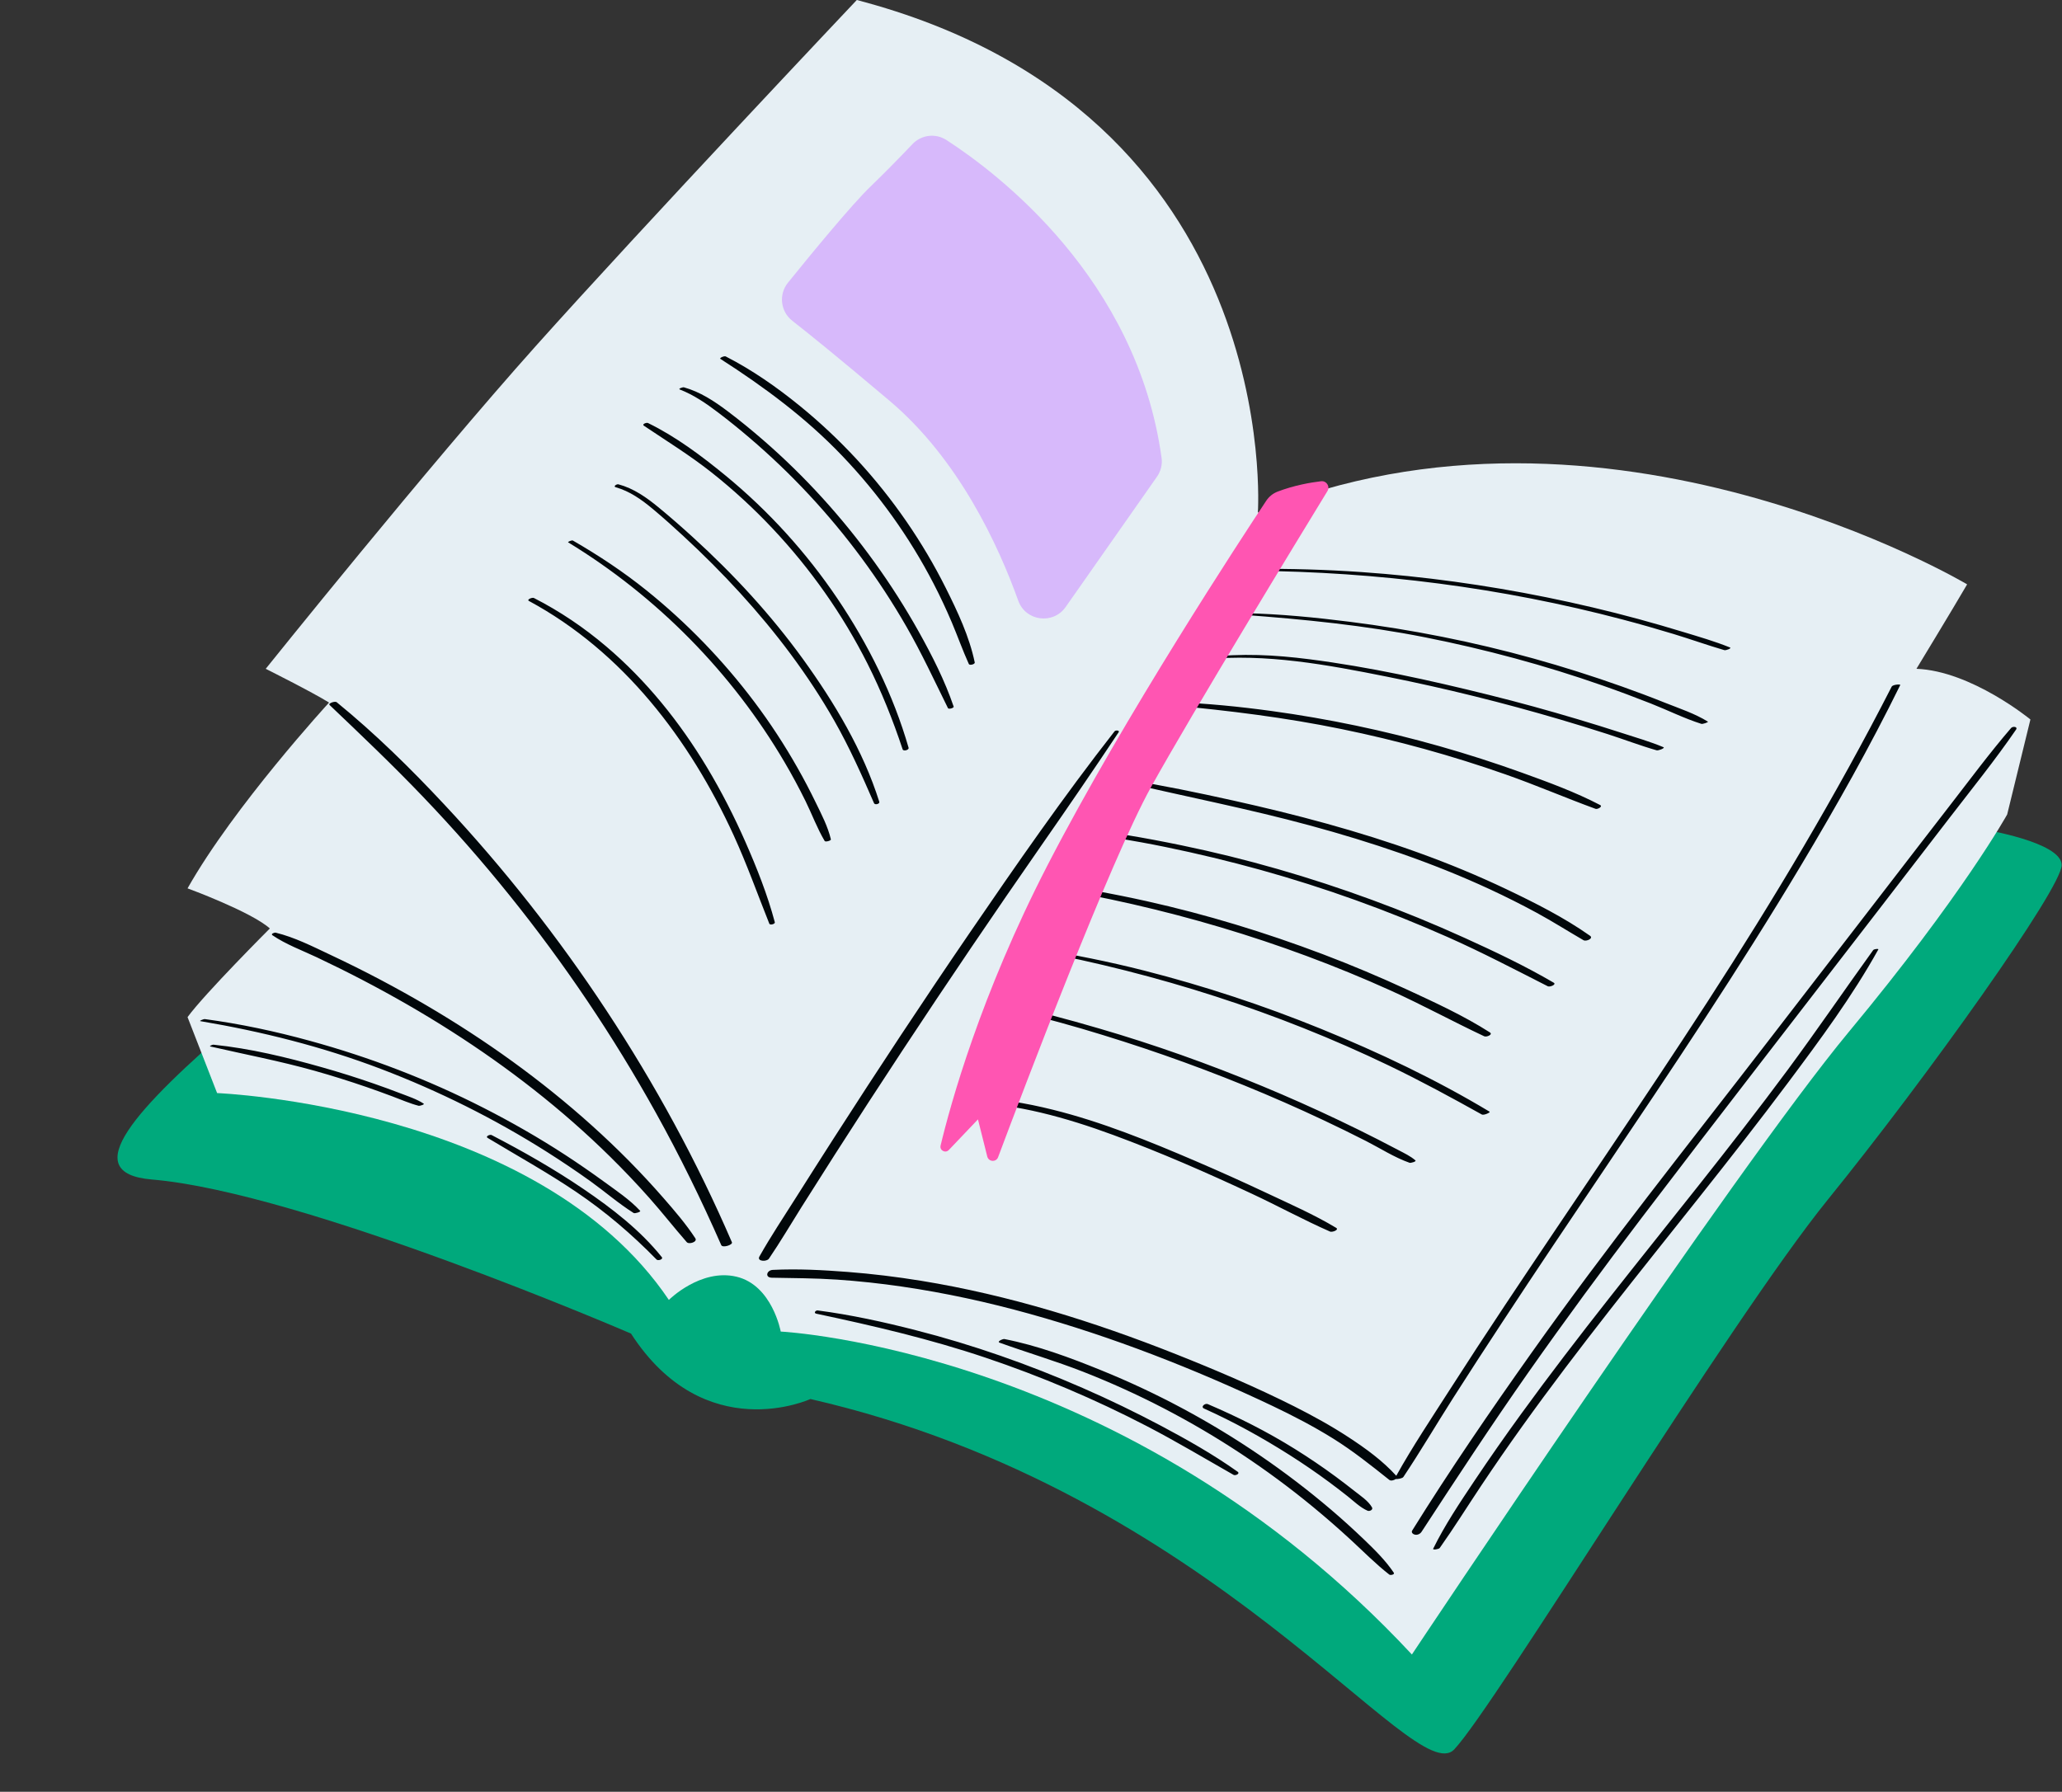 <?xml version="1.0" encoding="UTF-8" standalone="no"?><svg xmlns="http://www.w3.org/2000/svg" xmlns:xlink="http://www.w3.org/1999/xlink" fill="#000000" height="433.5" preserveAspectRatio="xMidYMid meet" version="1" viewBox="-28.4 0.0 498.8 433.5" width="498.8" zoomAndPan="magnify"><rect x="-28.4" y="0.0" width="498.8" height="433.5" fill="#333333" stroke="none"/><g id="change1_1"><path d="M451.03,200.62c0,0,19.29,3.06,19.29,8.68s-32.56,51.32-56.56,80.93c-24,29.62-80.68,122.81-90.38,133.02 c-9.7,10.21-57.7-62.3-155.74-84.77c0,0-25.55,11.78-43.4-15.83c0,0-79.15-34.21-115.91-37.28c-36.77-3.06,57.7-62.3,105.19-112.34 S451.03,200.62,451.03,200.62z" fill="#00a97c"/></g><g id="change2_1"><path d="M447.45,141.38c-3.57,6.13-12.26,20.43-12.26,20.43c13.28,0.51,27.57,12.26,27.57,12.26l-5.62,22.98 c0,0-10.72,19.4-38.3,52.6c-27.57,33.19-105.7,150.64-105.7,150.64c-68.94-74.04-152.68-78.13-152.68-78.13s-2.04-11.23-10.72-13.28 c-8.68-2.04-16.34,5.62-16.34,5.62c-31.66-46.98-109.28-50.04-109.28-50.04l-7.15-18.38c4.09-5.62,19.91-21.45,19.91-21.45 c-4.6-4.09-19.91-9.7-19.91-9.7C28.22,195,51.2,169.98,51.2,169.98c-4.09-2.55-15.32-8.17-15.32-8.17s39.32-49.02,65.36-78.13 S178.86,0,178.86,0c103.66,27.13,97.02,124.02,97.02,124.02C360.13,89.3,447.45,141.38,447.45,141.38z" fill="#e6eff4"/></g><g id="change3_1"><path d="M148.65,300.55c0.27,0.63-2.25,1.44-2.58,0.69c-4.8-10.93-10.05-21.65-15.85-32.08 c-10.27-18.49-22.12-36.09-35.38-52.56c-6.64-8.26-13.64-16.23-20.97-23.89c-7.28-7.62-14.93-14.89-22.55-22.15 c-0.41-0.39,1.32-1,1.72-0.67c9.3,7.58,17.86,16,26.05,24.77c14.46,15.47,27.59,32.17,39.23,49.86 C130.02,262.27,140.24,281.04,148.65,300.55z M323.08,338.29c3.93-6.17,7.92-12.31,11.94-18.42c8.03-12.24,16.2-24.38,24.38-36.52 c16.43-24.39,32.83-48.82,47.92-74.07c8.5-14.22,16.64-28.67,23.95-43.54c0.13-0.26-1.81-0.13-2.07,0.39 c-13.4,26.2-28.49,51.42-44.48,76.12c-16.01,24.72-32.73,48.96-49.03,73.48c-4.56,6.86-9.07,13.76-13.52,20.7 c-4.35,6.79-8.89,13.57-12.81,20.62c-3.32-3.66-7.39-6.61-11.52-9.31c-4.24-2.78-8.68-5.22-13.2-7.5 c-9.3-4.67-18.91-8.77-28.58-12.61c-19.88-7.89-40.46-14.31-61.6-17.75c-5.91-0.96-11.86-1.69-17.83-2.15 c-6-0.46-12.09-0.79-18.1-0.49c-1.47,0.07-1.97,1.86-0.23,1.89c5.27,0.1,10.52,0.11,15.78,0.46c5.28,0.36,10.55,0.93,15.79,1.7 c10.41,1.52,20.71,3.77,30.84,6.59c20.12,5.6,39.79,13.3,58.66,22.25c5.02,2.39,9.97,4.96,14.69,7.9c4.82,3,9.2,6.5,13.63,10.03 c0.34,0.27,1.1,0.11,1.51-0.21c0.51,0.03,1.65-0.16,1.88-0.51C315.25,351.09,319.05,344.61,323.08,338.29z M458.09,176.13 c-5.27,6.13-10.1,12.67-15.05,19.05c-4.94,6.37-9.85,12.77-14.77,19.15c-9.74,12.64-19.49,25.27-29.23,37.91 c-19.2,24.91-38.86,49.51-57.04,75.17c-9.95,14.04-19.7,28.28-28.79,42.89c-0.32,0.52,0.29,0.95,0.73,1.01 c0.63,0.09,1.22-0.22,1.55-0.73c8.45-12.94,16.92-25.85,25.8-38.51c8.88-12.64,18.04-25.08,27.39-37.38 c19.2-25.24,38.66-50.27,58.01-75.39c5.48-7.11,10.96-14.21,16.43-21.33c5.44-7.07,11.1-14.07,16.15-21.43 C459.79,175.8,458.5,175.66,458.09,176.13z M424.74,229.85c-6.94,9.62-13.62,19.43-20.68,28.97c-6.99,9.44-14.22,18.71-21.51,27.92 c-14.48,18.3-29.24,36.4-42.95,55.3c-3.88,5.34-7.67,10.75-11.34,16.24c-3.55,5.31-7.15,10.68-9.97,16.41 c-0.19,0.39,1.38,0.12,1.58-0.17c3.49-4.92,6.68-10.05,10.03-15.07c3.21-4.81,6.5-9.58,9.87-14.28 c6.83-9.54,13.95-18.88,21.17-28.12c14.39-18.39,29.23-36.43,43.21-55.14c7.75-10.37,15.53-20.87,21.82-32.2 C426.11,229.45,424.9,229.62,424.74,229.85z M301.6,372.51c-2.63-2.52-5.32-4.96-8.09-7.32c-5.45-4.64-11.14-8.98-17.05-13.02 c-12.05-8.23-24.97-15.17-38.49-20.65c-7.56-3.07-15.36-5.97-23.39-7.55c-0.38-0.08-1.92,0.61-1.17,0.88 c6.71,2.42,13.55,4.43,20.2,7.03c6.66,2.61,13.19,5.57,19.54,8.87c12.83,6.66,24.95,14.67,36.1,23.86c3.08,2.54,6.1,5.17,9.04,7.88 c3.09,2.84,6.08,5.89,9.39,8.47c0.28,0.22,1.38-0.02,1.08-0.46C306.79,377.57,304.14,374.95,301.6,372.51z M252.44,344.95 c-6.21-3.29-12.54-6.35-18.98-9.16c-13.01-5.68-26.49-10.42-40.25-13.94c-7.83-2.01-15.77-3.75-23.79-4.8 c-0.52-0.07-1.08,0.62-0.37,0.78c13.83,2.93,27.52,6.13,40.93,10.64c13.4,4.51,26.47,10.04,39.02,16.56c7.13,3.7,14.02,7.83,21,11.8 c0.46,0.26,1.63-0.3,1-0.75C265.11,351.89,258.82,348.34,252.44,344.95z M283.56,352.03c3.23,2.05,6.39,4.21,9.46,6.48 c1.54,1.14,3.06,2.3,4.56,3.49c1.51,1.2,3.07,2.74,4.85,3.51c0.46,0.2,1.39-0.23,1.06-0.81c-0.89-1.59-2.84-2.85-4.25-3.97 c-1.5-1.19-3.02-2.35-4.56-3.49c-3.2-2.36-6.5-4.59-9.87-6.69c-6.72-4.19-13.76-7.73-21.04-10.84c-0.68-0.29-1.82,0.67-0.9,1.08 C270.02,344,276.94,347.83,283.56,352.03z M132.07,289.82c-2.69-3.08-5.48-6.08-8.35-8.99c-5.77-5.83-11.88-11.31-18.26-16.46 c-12.92-10.43-26.95-19.45-41.61-27.21c-4.07-2.16-8.2-4.21-12.37-6.17c-4.24-2-8.62-4.23-13.19-5.34 c-0.28-0.07-1.29,0.29-0.78,0.63c3.28,2.23,7.19,3.66,10.77,5.35c3.72,1.76,7.41,3.59,11.05,5.49c7.3,3.81,14.45,7.91,21.39,12.34 c13.82,8.82,26.84,18.92,38.52,30.44c3.25,3.21,6.41,6.52,9.44,9.94c3.1,3.49,5.97,7.17,9.04,10.68c0.55,0.63,2.67-0.05,2.08-0.93 C137.53,296.12,134.79,292.94,132.07,289.82z M103.88,278.68c3.6,2.28,7.13,4.66,10.59,7.14c3.49,2.51,6.78,5.37,10.42,7.66 c0.29,0.18,1.8-0.29,1.56-0.54c-2.55-2.74-5.82-4.91-8.83-7.11c-3.04-2.21-6.14-4.35-9.28-6.4c-6.37-4.15-12.98-7.93-19.76-11.39 c-13.42-6.85-27.51-12.25-42.04-16.23c-8.34-2.29-16.81-4.1-25.38-5.25c-0.29-0.04-1.44,0.44-1.11,0.49 c14.88,2.51,29.49,6.17,43.6,11.53C77.71,263.93,91.17,270.64,103.88,278.68z M68.4,264.5c-2.11-0.82-4.25-1.59-6.39-2.34 c-4.14-1.44-8.33-2.76-12.55-3.95c-8.57-2.43-17.36-4.55-26.24-5.46c-0.19-0.02-1.09,0.35-0.75,0.43 c8.44,1.94,16.91,3.54,25.25,5.89c4.23,1.19,8.42,2.51,12.57,3.94c2.08,0.72,4.14,1.47,6.2,2.24c2.12,0.79,4.21,1.72,6.4,2.29 c0.22,0.06,1.5-0.32,1.2-0.52C72.38,265.89,70.32,265.24,68.4,264.5z M112.76,287.68c-7.11-4.83-14.6-9.1-22.23-13.06 c-0.41-0.22-1.57,0.32-0.98,0.68c7.18,4.33,14.52,8.4,21.47,13.1c7.07,4.78,13.44,10.23,19.4,16.33c0.37,0.38,1.69-0.06,1.27-0.58 C126.48,297.63,119.63,292.35,112.76,287.68z M157.6,304.53c2.78-4.08,5.29-8.36,7.92-12.54c2.67-4.23,5.35-8.46,8.04-12.67 c5.39-8.43,10.84-16.82,16.35-25.18c10.95-16.62,22.12-33.1,33.49-49.44c6.35-9.12,12.65-18.29,18.8-27.54 c0.32-0.49-0.75-0.54-0.99-0.22c-12.37,15.81-23.82,32.34-35.15,48.91c-11.17,16.33-22.06,32.85-32.75,49.5 c-3.05,4.75-6.08,9.52-9.1,14.29c-3,4.76-6.16,9.47-8.91,14.37C154.63,305.21,157.06,305.31,157.6,304.53z M175.28,110.23 c8.79,9.19,16.28,19.62,22.13,30.92c1.6,3.09,3.08,6.24,4.44,9.45c1.41,3.34,2.62,6.75,4.11,10.05c0.19,0.41,1.52,0.07,1.43-0.38 c-1.3-6.25-4.14-12.28-6.98-17.96c-2.78-5.57-5.97-10.95-9.5-16.08c-7.23-10.51-15.96-20-25.86-28.05 c-5.57-4.53-11.51-8.68-17.91-11.95c-0.33-0.17-1.62,0.38-1.27,0.6C156.49,93.65,166.52,101.07,175.28,110.23z M145.26,99.76 c2.63,1.99,5.2,4.07,7.7,6.21c5.04,4.3,9.84,8.89,14.35,13.74c9.02,9.68,16.93,20.37,23.52,31.84c3.7,6.42,6.8,13.13,10.08,19.77 c0.17,0.35,1.49-0.03,1.38-0.37c-2.15-6.32-5.21-12.33-8.46-18.15c-3.22-5.76-6.77-11.33-10.62-16.68 c-7.82-10.87-16.88-20.87-27-29.65c-2.8-2.43-5.66-4.77-8.62-7c-3.26-2.45-6.59-4.64-10.54-5.76c-0.28-0.08-1.47,0.35-1.02,0.52 C139.38,95.52,142.42,97.6,145.26,99.76z M143.86,114.41c5.2,4.13,10.09,8.63,14.64,13.47c9.16,9.72,16.94,20.76,22.95,32.69 c3.36,6.68,6.15,13.64,8.5,20.73c0.18,0.54,1.59,0.16,1.44-0.39c-3.7-12.84-9.75-25.02-17.21-36.08 c-7.53-11.16-16.68-21.24-27.09-29.79c-5.77-4.73-12-9.41-18.73-12.69c-0.36-0.18-1.56,0.27-1,0.65 C132.94,106.75,138.6,110.23,143.86,114.41z M120.53,117.88c3.43,0.96,6.32,3.04,9.02,5.29c2.52,2.11,4.97,4.31,7.38,6.54 c4.77,4.4,9.37,9,13.74,13.8c8.63,9.46,16.42,19.74,22.76,30.88c3.66,6.44,6.66,13.16,9.6,19.94c0.21,0.49,1.43,0.18,1.27-0.34 c-3.9-12.4-10.88-24.04-18.45-34.52c-7.79-10.77-16.85-20.58-26.67-29.52c-2.7-2.46-5.45-4.87-8.28-7.2 c-2.91-2.39-6.01-4.59-9.7-5.57C120.78,117.06,119.86,117.69,120.53,117.88z M161.41,184.45c1.8,3.06,3.48,6.19,5.05,9.37 c1.57,3.19,2.81,6.59,4.63,9.65c0.18,0.3,1.58-0.07,1.5-0.4c-0.73-3.1-2.27-6.05-3.66-8.9c-1.38-2.84-2.84-5.64-4.4-8.38 c-3.14-5.55-6.64-10.91-10.47-16c-7.54-10.02-16.31-19.1-26.08-26.96c-5.61-4.51-11.55-8.44-17.78-12.04 c-0.29-0.17-1.32,0.32-1.17,0.42C130.5,144.29,148.7,162.77,161.41,184.45z M159.03,223.13c-1.78-6.68-4.34-13.13-7.12-19.45 c-2.73-6.2-5.82-12.25-9.31-18.06c-6.57-10.92-14.65-21-24.39-29.25c-5.36-4.55-11.19-8.49-17.45-11.69 c-0.41-0.21-1.82,0.38-1.22,0.71c22.79,12.3,38.93,33.54,49.55,56.74c3.2,6.99,5.76,14.22,8.61,21.35 C157.87,223.91,159.14,223.56,159.03,223.13z M243.58,189.24c14.96,3.52,30.03,6.44,44.88,10.47c14.87,4.04,29.55,8.95,43.54,15.44 c3.83,1.78,7.6,3.67,11.31,5.68c3.86,2.1,7.56,4.45,11.35,6.65c0.64,0.37,2.48-0.44,1.57-1.08c-6.26-4.42-13.32-7.97-20.22-11.26 c-6.91-3.29-13.99-6.21-21.19-8.81c-14.66-5.3-29.74-9.28-44.95-12.66c-8.55-1.9-17.17-3.69-25.82-5.07 C243.73,188.55,243.02,189.11,243.58,189.24z M347.44,237.75c-6.93-4.06-14.26-7.53-21.57-10.85c-7.34-3.33-14.81-6.4-22.38-9.18 c-14.99-5.51-30.38-9.96-46.02-13.19c-8.86-1.83-17.87-3.43-26.88-4.23c-0.27-0.02-1.01,0.45-0.48,0.54 c7.82,1.3,15.63,2.48,23.4,4.08c7.74,1.59,15.43,3.44,23.04,5.55c15.47,4.3,30.63,9.75,45.3,16.27c8.22,3.65,16.16,7.81,24.17,11.88 C346.52,238.87,348.19,238.19,347.44,237.75z M331.99,249.77c-6.26-4-13.13-7.16-19.87-10.28c-6.74-3.11-13.59-6-20.53-8.63 c-13.89-5.26-28.15-9.61-42.65-12.84c-8.08-1.8-16.23-3.27-24.44-4.4c-0.62-0.09-1.41,0.77-0.49,0.92 c28.96,4.74,57.33,13.05,84.08,25.15c7.63,3.45,14.98,7.47,22.55,11.03C331.19,250.98,332.83,250.3,331.99,249.77z M331.93,268.96 c-12.94-7.78-26.74-14.32-40.72-20.02c-13.95-5.68-28.29-10.41-42.89-14.13c-8.45-2.15-16.96-3.85-25.57-5.24 c-0.23-0.04-1.14,0.35-0.84,0.4c29.61,5.57,58.54,14.79,85.7,27.85c7.63,3.67,15.05,7.7,22.44,11.82 C330.53,269.91,332.22,269.13,331.93,268.96z M312.59,281.33c0.25,0.09,1.72-0.31,1.4-0.59c-1.23-1.06-2.72-1.75-4.14-2.5 c-1.63-0.86-3.26-1.7-4.89-2.54c-3.14-1.6-6.3-3.16-9.48-4.67c-6.13-2.92-12.33-5.68-18.6-8.28c-12.88-5.34-26.04-10.03-39.43-13.93 c-7.56-2.2-15.21-4.31-22.94-5.83c-0.28-0.05-1.46,0.4-1.05,0.51c6.64,1.82,13.32,3.46,19.93,5.41c6.66,1.97,13.28,4.08,19.83,6.37 c13.1,4.58,25.97,9.81,38.52,15.73c3.46,1.63,6.9,3.31,10.31,5.05C305.49,277.82,308.92,280.04,312.59,281.33z M278.09,288.68 c-5.73-2.7-11.51-5.3-17.34-7.8c-11.22-4.81-22.61-9.45-34.48-12.4c-6.57-1.63-13.35-2.82-20.14-2.72c-0.38,0.01-1.13,0.54-0.4,0.61 c5.97,0.61,11.9,1.44,17.74,2.84c5.91,1.41,11.71,3.28,17.41,5.38c11.39,4.2,22.56,9.09,33.56,14.23 c6.34,2.96,12.51,6.34,18.91,9.15c0.5,0.22,2.27-0.42,1.46-0.91C289.49,293.86,283.69,291.32,278.09,288.68z M255.11,170.64 c13.75,1.28,27.42,2.96,40.96,5.74c13.48,2.76,26.77,6.43,39.75,10.99c7.33,2.57,14.46,5.66,21.75,8.32 c0.47,0.17,1.83-0.55,1.09-0.93c-6.04-3.15-12.53-5.52-18.93-7.83c-6.55-2.36-13.18-4.49-19.88-6.39 c-13.33-3.78-26.93-6.64-40.66-8.52c-7.85-1.07-15.76-1.87-23.68-2.13C255.03,169.87,254.33,170.57,255.11,170.64z M263.02,159.53 c14.83-1.47,29.67,1.3,44.16,4.2c14.08,2.82,28.04,6.28,41.82,10.34c3.83,1.13,7.65,2.3,11.45,3.53c3.97,1.28,7.88,2.78,11.89,3.93 c0.39,0.11,1.89-0.45,1.71-0.69c0.02-0.01,0.03-0.01,0.05-0.02c-3.32-1.4-6.85-2.41-10.27-3.52c-3.5-1.13-7.01-2.23-10.54-3.28 c-7.13-2.13-14.3-4.11-21.52-5.9c-14.31-3.55-28.86-6.76-43.5-8.63c-8.19-1.05-16.47-1.49-24.68-0.45 C263.27,159.08,262.18,159.61,263.02,159.53z M316.31,154.19c14.58,2.89,28.96,6.76,42.99,11.68c3.92,1.37,7.81,2.83,11.67,4.35 c4.05,1.6,8.04,3.59,12.19,4.91c0.31,0.1,1.8-0.4,1.57-0.54c-3.16-1.97-6.94-3.2-10.4-4.58c-3.44-1.38-6.91-2.68-10.4-3.92 c-7.02-2.5-14.13-4.75-21.31-6.75c-14.6-4.06-29.51-7.01-44.55-8.91c-8.34-1.05-16.76-1.88-25.16-2.07c-0.19,0-1.02,0.36-0.77,0.38 C286.98,149.83,301.69,151.29,316.31,154.19z M274.52,138.09c30.23,0.25,60.4,4.08,89.64,11.81c4.13,1.09,8.23,2.26,12.31,3.5 c4.11,1.25,8.15,2.7,12.27,3.9c0.34,0.1,1.87-0.44,1.32-0.66c-3.63-1.47-7.44-2.57-11.18-3.71c-3.63-1.11-7.28-2.16-10.94-3.16 c-7.33-1.99-14.72-3.73-22.15-5.24c-14.78-3-29.76-5.07-44.8-6.12c-8.63-0.6-17.26-0.85-25.91-0.77 C274.86,137.64,274,138.09,274.52,138.09z" fill="#01070a"/></g><g id="change4_1"><path d="M292.71,118.81c-6.71,10.98-32.6,53.44-42.66,71.59c-9.95,17.93-31.13,73.87-37.01,89.57 c-0.47,1.26-2.29,1.15-2.62-0.16l-2.25-8.99l-7.05,7.41c-0.83,0.87-2.27,0.09-1.99-1.07c2.36-9.87,9.62-36.34,25.89-67.87 c18.57-35.99,47.22-79.6,52.88-88.13c0.67-1.01,1.63-1.79,2.76-2.22c3.96-1.51,7.89-2.2,10.51-2.51 C292.48,116.28,293.39,117.69,292.71,118.81z" fill="#ff55b2"/></g><g id="change5_1"><path d="M200.55,33.88c12.48,8.08,46.08,33.56,52.04,76.93c0.22,1.6-0.2,3.21-1.12,4.53 c-3.52,5.03-12.8,18.28-19.5,27.83l-2.59,3.69c-3.03,4.32-9.68,3.44-11.46-1.52c-4.76-13.29-14.36-34.21-31.14-48.38 c-12.33-10.41-19.44-16.17-23.52-19.35c-2.87-2.24-3.34-6.39-1.05-9.22c5.65-6.99,15.41-18.87,19.97-23.26 c3.67-3.53,7.47-7.45,10.13-10.25C194.46,32.6,197.92,32.18,200.55,33.88z" fill="#d7b9fb"/></g></svg>